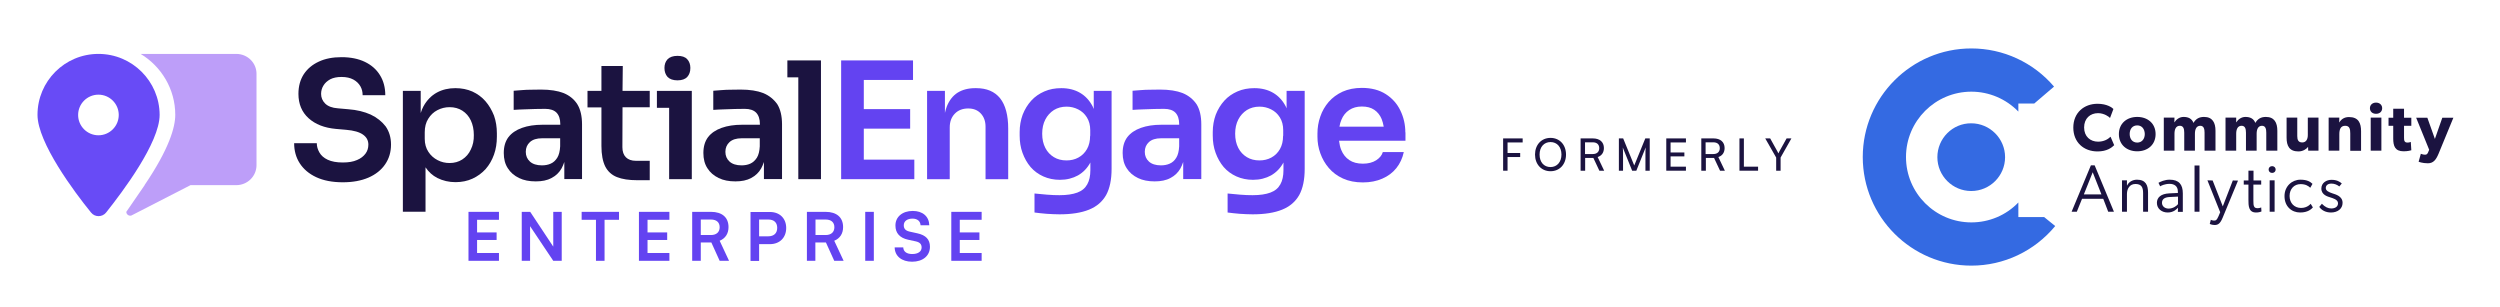 <?xml version="1.0" encoding="utf-8"?>
<!-- Generator: Adobe Illustrator 26.0.2, SVG Export Plug-In . SVG Version: 6.00 Build 0)  -->
<svg version="1.1" id="Layer_1" xmlns="http://www.w3.org/2000/svg" xmlns:xlink="http://www.w3.org/1999/xlink" x="0px" y="0px"
	 viewBox="0 0 1920 235.8" style="enable-background:new 0 0 1920 235.8;" xml:space="preserve">
<style type="text/css">
	.st0{fill:#346AE2;}
	.st1{fill:#1B1340;}
	.st2{fill:#6343F1;}
	.st3{fill:#684BF6;}
	.st4{fill:#BD9EF9;}
</style>
<g>
	<path class="st0" d="M1569.9,166.7h-19.8v-11.2c-9.4,9.8-22.4,15.3-36.1,15.3c-27.7,0-50.2-22.5-50.2-50.2s22.5-50.2,50.2-50.2
		c13.7,0,26.7,5.6,36.1,15.3v-6.2h12.2l15.2-13c-15.9-18.6-39-29.3-63.5-29.3c-46,0-83.4,37.4-83.4,83.4s37.4,83.4,83.4,83.4
		c25,0,48.4-11.1,64.4-30.4L1569.9,166.7z"/>
	<path class="st0" d="M1487.9,120.7c0,14.4,11.7,26,26,26c14.4,0,26-11.7,26-26s-11.7-26-26-26
		C1499.6,94.6,1487.9,106.3,1487.9,120.7"/>
	<path class="st1" d="M1610.9,116.3c-10.5,0-18.6-6.9-18.6-18.3c0-11.5,8.3-18.3,18.6-18.3c7.3,0,11.3,3,12.2,4l-2.6,6.9
		c-0.7-0.9-4.5-3.7-9.2-3.7c-6,0-10.7,4-10.7,11c0,7,4.8,10.9,10.7,10.9c4.4,0,7.6-1.8,9.6-3.8l2.8,6.5
		C1621.9,113.3,1618.2,116.3,1610.9,116.3"/>
	<path class="st1" d="M1641.4,116.2c-8,0-14.1-5-14.1-13.2s6.1-13.2,14.1-13.2c8,0,14.1,5,14.1,13.2S1649.4,116.2,1641.4,116.2
		 M1641.4,96.3c-3.7,0-5.8,2.8-5.8,6.6c0,3.8,2.1,6.6,5.8,6.6c3.6,0,5.8-2.8,5.8-6.6C1647.1,99.1,1645,96.3,1641.4,96.3"/>
	<path class="st1" d="M1693.1,115.7v-13.8c0-2.7-0.5-5.3-3.3-5.3c-2.9,0-4.1,2.6-4.1,6.1v13h-8.2v-13.8c0-3.1-0.7-5.3-3.4-5.3
		c-2.9,0-4.1,2.6-4.1,6.1v13h-8.2V90.3h8.2l-0.1,3.7l0.1-0.1c1.3-2.1,3.8-4.1,7-4.1c3.5,0,6.3,1.2,7.6,4.6c1.8-3.1,4.3-4.6,8.1-4.6
		c6.5,0,8.8,4.4,8.8,10.6v15.3H1693.1z"/>
	<path class="st1" d="M1740.5,115.7v-13.8c0-2.7-0.5-5.3-3.3-5.3c-2.9,0-4.1,2.6-4.1,6.1v13h-8.2v-13.8c0-3.1-0.7-5.3-3.4-5.3
		c-2.9,0-4.1,2.6-4.1,6.1v13h-8.2V90.3h8.2l0,3.7l0.1-0.1c1.3-2.1,3.8-4.1,7-4.1c3.5,0,6.3,1.2,7.6,4.6c1.8-3.1,4.3-4.6,8.1-4.6
		c6.5,0,8.8,4.4,8.8,10.6v15.3H1740.5z"/>
	<path class="st1" d="M1772.7,115.7l-0.1-2.9c-1.1,1.5-3.8,3.5-7.4,3.5c-7,0-9.1-4.3-9.1-10.6V90.3h8.2v14.2c0,2.9,0.8,4.9,3.8,4.9
		c2.9,0,4.3-2.3,4.3-5.7V90.3h8.2v25.4H1772.7z"/>
	<path class="st1" d="M1805,115.7v-13.2c0-3.4-0.5-5.9-3.9-5.9c-3.6,0-4.5,2.9-4.5,6.5v12.6h-8.2V90.3h8.2l-0.1,3.7h0.1
		c1.4-2.3,3.7-4.1,7.4-4.1c7.4,0,9.3,4.7,9.3,10.9v15H1805z"/>
	<path class="st1" d="M1824.8,87.4c-2.8,0-4.7-1.7-4.7-4.3c0-2.5,1.9-4.3,4.7-4.3s4.7,1.8,4.7,4.3
		C1829.5,85.7,1827.6,87.4,1824.8,87.4 M1820.7,90.3h8.2v25.4h-8.2V90.3z"/>
	<path class="st1" d="M1846.3,96.6v9.1c0,2.2,0.2,3.8,2.7,3.8c1.3,0,2.5-0.5,2.5-0.5l0.4,6.4c-0.6,0.2-2.9,0.8-5.9,0.8
		c-6.6,0-8-4-8-9.8v-9.8h-3.6v-6.2h3.6v-6.9h8.3v6.9h5.6v6.2H1846.3z"/>
	<path class="st1" d="M1872.8,118.1c-1.9,4.5-3.9,7.3-8.2,7.3c-4.3,0-7.1-1.2-7.1-1.2l1.7-6.1c0,0,1.8,0.7,3,0.7
		c0.9,0,1.8,0,2.5-1.6l0.9-2.2l-10-24.6h8.6l5.8,16.3l5.7-16.3h8.5L1872.8,118.1z"/>
	<path class="st1" d="M1615.3,152.7H1599l-4,9.9h-4l14.8-35.6h2.9l14.8,35.6h-4.4L1615.3,152.7z M1607.2,132.3l-6.8,17h13.5
		L1607.2,132.3z"/>
	<path class="st1" d="M1649.7,148v14.6h-3.8v-14.4c0-4.5-1.4-6.9-5.9-6.9c-4.3,0-6.5,3.5-6.5,7.7v13.6h-3.8v-24.1h3.8v3.9h0.2
		c1.1-2.6,4.1-4.4,7.5-4.4C1648,138,1649.7,142.3,1649.7,148"/>
	<path class="st1" d="M1672.7,159.5c-0.9,1-3.3,3.7-7.9,3.7c-4.6,0-8.3-2.9-8.3-7.4c0-4.1,3-7,9.6-7.3l6.5-0.3v-1.1
		c0-4.1-2.7-5.9-6.4-5.9c-3.6,0-6.5,1.4-7.2,1.9l-1.3-2.7c1.6-0.9,4.8-2.4,8.6-2.4c7.1,0,10.1,3.7,10.1,10.5v14.2h-3.8L1672.7,159.5
		z M1666.4,151.3c-4.5,0.2-6,2-6,4.5c0,2.4,2,4.4,5.1,4.4c3.3,0,6-1.9,7.2-3.4V151L1666.4,151.3z"/>
	<rect x="1685.4" y="127.1" class="st1" width="3.8" height="35.5"/>
	<path class="st1" d="M1695.3,138.5l4,0.1l7.8,19.9l7.7-19.9l4,0.1l-11.8,28.5c-1.8,4.4-3.5,5.6-6.1,5.6c-2.2,0-3.8-0.8-3.8-0.8
		l0.8-3.2c0,0,1.3,0.6,2.4,0.6c1.2,0,2.1,0,3.5-3.3l1.3-3.1L1695.3,138.5z"/>
	<path class="st1" d="M1732.6,163.2c-5.8,0-5.8-5.4-5.8-9.8v-11.6h-3.6v-3.2h3.6v-7.5h3.9v7.5h5.9v3.2h-6v12.4c0,2,0,3.7,0.8,4.8
		c0.4,0.6,1.3,0.9,2.5,0.9c1.5,0,2.7-0.6,2.7-0.6l0.2,3.1C1735.7,162.9,1734.3,163.2,1732.6,163.2"/>
	<path class="st1" d="M1745,132.8c-1.6,0-2.7-1.1-2.7-2.6c0-1.5,1.1-2.6,2.7-2.6c1.5,0,2.7,1.1,2.7,2.6
		C1747.7,131.7,1746.6,132.8,1745,132.8 M1743.1,138.5h3.8v24.1h-3.8V138.5z"/>
	<path class="st1" d="M1766.5,163.2c-6.5,0-12-4.6-12-12.6c0-7.6,5.8-12.6,12.2-12.6c5.4,0,7.7,1.7,9.3,3.2l-1.7,3
		c-1.6-1.5-3.7-2.8-7.5-2.8c-4.7,0-8.4,3.5-8.4,9.1c0,5.5,3.7,9.2,8.8,9.2c5,0,7.4-3.2,7.4-3.2l1.7,2.8
		C1775.1,160.6,1772.5,163.2,1766.5,163.2"/>
	<path class="st1" d="M1790.4,160.1c2.6,0,5.2-1.1,5.2-4c0-2.9-4.1-3.9-5.9-4.5c-1.7-0.6-6.9-1.7-6.9-6.8c0-4.4,3.9-6.7,7.8-6.7
		c3.9,0,6.2,1.3,7.9,2.8l-1.9,2.3c-1.7-1.4-3.9-2.2-6.1-2.2c-2.5,0-4.3,1.2-4.3,3.4c0,2.2,2.5,3.2,5.1,4.1c2.4,0.8,7.8,2.1,7.8,7.3
		c0,4.6-3.9,7.4-8.9,7.4c-4,0-7.2-1.7-9-4.3l2-2.4C1785.7,159.1,1788.1,160.1,1790.4,160.1"/>
	<polygon class="st1" points="1157.8,120.6 1157.8,131.1 1154.4,131.1 1154.4,106.3 1169.4,106.3 1169.4,109.4 1157.8,109.4 
		1157.8,117.5 1167.5,117.5 1167.5,120.6 	"/>
	<path class="st1" d="M1190.8,131.5c-7,0-11.9-5.3-11.9-12.8c0-7.5,4.9-12.8,11.9-12.8c7,0,11.9,5.3,11.9,12.8
		C1202.7,126.2,1197.8,131.5,1190.8,131.5 M1190.8,109.1c-5,0-8.4,3.8-8.4,9.6c0,5.8,3.3,9.6,8.4,9.6c5,0,8.4-3.9,8.4-9.6
		C1199.2,112.9,1195.8,109.1,1190.8,109.1"/>
	<path class="st1" d="M1213.9,131.1v-24.8h9.4c5.3,0,8.5,2.8,8.5,7.4c0,3.4-1.7,5.9-4.8,6.9l5,10.5h-3.7l-4.6-9.8h-6.3v9.8H1213.9z
		 M1217.3,118.3h6c3.1,0,4.9-1.7,4.9-4.5c0-2.9-1.9-4.5-4.9-4.5h-6V118.3z"/>
	<path class="st1" d="M1243.3,131.1v-24.8h3.3l8.5,20.8l8.5-20.8h3.4v24.8h-3.3v-9.8c0-4.6,0-6.3,0.2-8.1l-7.2,17.9h-3.2l-7.2-17.8
		c0.2,1.2,0.2,3.7,0.2,7.2v10.6H1243.3z"/>
	<polygon class="st1" points="1279.7,131.1 1279.7,106.3 1294.8,106.3 1294.8,109.4 1283,109.4 1283,117.1 1293.6,117.1 
		1293.6,120.1 1283,120.1 1283,128 1294.8,128 1294.8,131.1 	"/>
	<path class="st1" d="M1306.6,131.1v-24.8h9.4c5.3,0,8.5,2.8,8.5,7.4c0,3.4-1.7,5.9-4.8,6.9l5,10.5h-3.7l-4.6-9.8h-6.3v9.8H1306.6z
		 M1309.9,118.3h6c3.1,0,4.9-1.7,4.9-4.5c0-2.9-1.9-4.5-4.9-4.5h-6V118.3z"/>
	<polygon class="st1" points="1339.3,128 1350.2,128 1350.2,131.1 1335.9,131.1 1335.9,106.3 1339.3,106.3 	"/>
	<path class="st1" d="M1355.7,106.3h3.8l5.5,9.9c0.3,0.6,0.5,1.1,0.8,1.6c0.3-0.6,0.4-0.8,0.8-1.6l5.5-9.9h3.7l-8.3,14.7v10.1h-3.4
		V121L1355.7,106.3z"/>
	<path class="st1" d="M284.7,88c-4.9-2.2-10.6-3.6-17.2-4.1l-7.9-0.7c-4.5-0.3-7.8-1.6-9.9-3.7c-2.1-2.1-3.1-4.6-3.1-7.4
		c0-2.3,0.6-4.5,1.8-6.4c1.2-2,2.9-3.5,5.2-4.8c2.3-1.2,5.2-1.8,8.7-1.8c3.7,0,6.7,0.7,9.1,2c2.4,1.3,4.2,3.1,5.4,5.2
		c1.2,2.1,1.7,4.4,1.7,6.8h17.4c0-5.9-1.4-11.1-4.1-15.4c-2.7-4.4-6.6-7.8-11.6-10.2c-5-2.4-11-3.6-17.9-3.6
		c-6.7,0-12.5,1.1-17.4,3.4c-5,2.3-8.8,5.5-11.6,9.7c-2.7,4.2-4.1,9.2-4.1,15.1c0,7.7,2.6,14,7.8,18.7c5.2,4.7,12.2,7.4,20.9,8.2
		l8,0.7c5.8,0.5,10.1,1.7,12.9,3.7c2.8,2,4.1,4.5,4.1,7.7c0,2.6-0.7,4.9-2.2,6.9c-1.5,2-3.6,3.7-6.5,4.9c-2.9,1.3-6.5,1.9-10.9,1.9
		c-4.8,0-8.6-0.7-11.6-2.1c-3-1.4-5.1-3.3-6.4-5.6c-1.3-2.3-2-4.6-2-7.1h-17.4c0,5.7,1.4,10.9,4.3,15.4c2.9,4.5,7.1,8.1,12.7,10.7
		c5.6,2.6,12.4,3.9,20.4,3.9c7.6,0,14.1-1.2,19.7-3.6c5.5-2.4,9.8-5.8,12.8-10.2c3-4.4,4.5-9.4,4.5-15.2c0-5.4-1.4-10-4.1-13.9
		C293.3,93.3,289.5,90.3,284.7,88"/>
	<path class="st1" d="M372.8,77.7c-2.8-3.2-6.1-5.6-10-7.4c-3.9-1.7-8.2-2.6-13.1-2.6c-5.2,0-10,1.1-14.2,3.4
		c-4.2,2.3-7.6,5.8-10.2,10.4c-0.9,1.6-1.6,3.4-2.2,5.3v-17h-13.7v92.8h17.4v-34.1c2.4,3.6,5.4,6.3,9.1,8.2
		c4.2,2.1,8.9,3.2,13.9,3.2c4.8,0,9.2-0.9,13.1-2.7c3.9-1.8,7.3-4.3,10.1-7.4c2.8-3.2,4.9-6.9,6.4-11.1c1.5-4.2,2.2-8.8,2.2-13.7
		v-2.6c0-4.8-0.7-9.3-2.2-13.6C377.7,84.5,375.5,80.8,372.8,77.7 M361.6,114.8c-1.5,3.3-3.7,5.8-6.6,7.7c-2.8,1.8-6.1,2.7-9.7,2.7
		c-3.3,0-6.3-0.7-9.2-2.2c-2.9-1.5-5.3-3.6-7.1-6.4c-1.8-2.7-2.8-6.1-2.8-10v-5c0-4.1,0.9-7.6,2.7-10.4c1.8-2.9,4.1-5.1,7-6.6
		c2.9-1.5,6-2.3,9.4-2.3c3.7,0,7,0.9,9.8,2.7c2.8,1.8,5,4.3,6.5,7.5c1.5,3.2,2.3,6.9,2.3,11.2C364,107.8,363.2,111.6,361.6,114.8"/>
	<path class="st1" d="M432.9,71.5c-4.6-1.8-10.4-2.7-17.4-2.7c-2.2,0-4.7,0-7.2,0.1c-2.6,0-5.1,0.1-7.4,0.3
		c-2.4,0.2-4.5,0.3-6.4,0.5v14.7c2.3-0.2,5-0.3,7.9-0.4c3-0.1,5.9-0.2,8.8-0.3c2.9-0.1,5.4-0.1,7.5-0.1c3.9,0,6.8,1,8.7,2.9
		c1.9,2,2.9,4.9,2.9,8.7v0.6h-13.7c-6,0-11.2,0.8-15.7,2.4c-4.5,1.6-8,4-10.4,7.1c-2.4,3.2-3.6,7.2-3.6,12.2c0,4.6,1,8.5,3.1,11.7
		c2,3.2,4.9,5.7,8.6,7.5c3.7,1.8,7.9,2.6,12.9,2.6c4.8,0,8.8-0.8,12.1-2.6c3.3-1.7,5.9-4.2,7.7-7.4c0.8-1.5,1.5-3.1,2.1-4.9v13.1
		H447v-42c0-6.3-1.2-11.5-3.6-15.4C441,76.3,437.5,73.4,432.9,71.5 M422.9,125.7c-2,0.9-4.3,1.3-6.7,1.3c-4,0-7.1-1-9.2-2.9
		c-2.1-1.9-3.2-4.4-3.2-7.5c0-3.1,1.1-5.6,3.2-7.5c2.1-1.9,5.2-2.9,9.2-2.9h14v6.2c-0.2,3.7-0.9,6.6-2.2,8.7
		C426.6,123.3,425,124.8,422.9,125.7"/>
	<path class="st1" d="M478.3,50.7h-16.4v19.1h-10.7v12.7h10.7v29.6c0,6.6,1,11.8,2.9,15.7c2,3.9,5,6.6,9,8.2c4,1.6,9.2,2.4,15.5,2.4
		h9.7v-14.9h-10.6c-3.3,0-5.9-0.9-7.7-2.7c-1.8-1.8-2.7-4.4-2.7-7.7l0.1-30.7h20.9V69.8h-20.9L478.3,50.7z"/>
	<polygon class="st1" points="504.5,69.8 504.5,82.8 513.9,82.8 513.9,137.6 531.3,137.6 531.3,82.8 531.3,69.8 513.9,69.8 	"/>
	<path class="st1" d="M520.3,61.7c3.4,0,5.9-0.9,7.5-2.6c1.6-1.8,2.4-4,2.4-6.9c0-2.7-0.8-5-2.4-6.7c-1.6-1.8-4.1-2.6-7.5-2.6
		c-3.4,0-5.9,0.9-7.6,2.6c-1.6,1.7-2.4,4-2.4,6.7c0,2.8,0.8,5.1,2.4,6.9C514.4,60.8,516.9,61.7,520.3,61.7"/>
	<path class="st1" d="M586.2,71.5c-4.6-1.8-10.4-2.7-17.4-2.7c-2.2,0-4.7,0-7.2,0.1c-2.6,0-5.1,0.1-7.4,0.3
		c-2.4,0.2-4.5,0.3-6.4,0.5v14.7c2.3-0.2,5-0.3,7.9-0.4c3-0.1,5.9-0.2,8.8-0.3c2.9-0.1,5.4-0.1,7.5-0.1c3.9,0,6.8,1,8.7,2.9
		c1.9,2,2.9,4.9,2.9,8.7v0.6h-13.7c-6,0-11.2,0.8-15.7,2.4c-4.5,1.6-8,4-10.4,7.1c-2.4,3.2-3.6,7.2-3.6,12.2c0,4.6,1,8.5,3.1,11.7
		c2,3.2,4.9,5.7,8.6,7.5c3.7,1.8,7.9,2.6,12.9,2.6c4.8,0,8.8-0.8,12.1-2.6c3.3-1.7,5.9-4.2,7.7-7.4c0.8-1.5,1.5-3.1,2.1-4.9v13.1
		h13.9v-42c0-6.3-1.2-11.5-3.6-15.4C594.3,76.3,590.8,73.4,586.2,71.5 M576.2,125.7c-2,0.9-4.3,1.3-6.7,1.3c-4,0-7.1-1-9.2-2.9
		c-2.1-1.9-3.2-4.4-3.2-7.5c0-3.1,1.1-5.6,3.2-7.5c2.1-1.9,5.2-2.9,9.2-2.9h14v6.2c-0.2,3.7-0.9,6.6-2.2,8.7
		C579.9,123.3,578.2,124.8,576.2,125.7"/>
	<polygon class="st1" points="630.5,137.6 613.1,137.6 613.1,59.4 604.7,59.4 604.7,46.4 630.5,46.4 	"/>
	<polygon class="st2" points="663.4,98.8 699,98.8 699,83.8 663.4,83.8 663.4,61.4 701.2,61.4 701.2,46.4 663.4,46.4 660.9,46.4 
		646,46.4 646,137.6 660.9,137.6 663.4,137.6 702.2,137.6 702.2,122.6 663.4,122.6 	"/>
	<path class="st2" d="M749.7,67.7H749c-5.4,0-9.9,1.2-13.6,3.5c-3.6,2.3-6.3,5.8-8.2,10.4c-0.6,1.6-1.1,3.3-1.5,5.1V69.8H712v67.8
		h17.4V97.8c0-4.3,1.3-7.8,3.9-10.5c2.6-2.7,6.1-4,10.3-4c4.1,0,7.3,1.3,9.7,3.9c2.4,2.6,3.6,6,3.6,10.1v40.3h17.4V98.8
		c0-10.3-2.1-18.1-6.2-23.3C763.9,70.3,757.8,67.7,749.7,67.7"/>
	<path class="st2" d="M840,83.7c-0.3-0.6-0.5-1.3-0.8-1.9c-2.4-4.6-5.6-8.1-9.7-10.5c-4.1-2.4-8.9-3.6-14.4-3.6
		c-4.8,0-9.1,0.8-13,2.5c-3.9,1.7-7.3,4-10.1,7.1c-2.8,3.1-5,6.7-6.6,10.8c-1.5,4.1-2.3,8.6-2.3,13.3v2.7c0,4.8,0.7,9.2,2.2,13.3
		c1.5,4.1,3.5,7.7,6.2,10.9c2.7,3.1,6,5.5,9.8,7.2c3.8,1.7,8.1,2.6,12.7,2.6c5.3,0,9.9-1.2,13.9-3.4c4-2.3,7.2-5.6,9.5-9.9v5.9
		c0,4.4-0.8,8.1-2.4,10.9c-1.6,2.9-4.1,5-7.6,6.3c-3.5,1.3-8,2-13.7,2c-2.9,0-6.1-0.1-9.6-0.4c-3.5-0.3-6.6-0.6-9.6-0.9v14.6
		c2.8,0.4,5.9,0.7,9.3,1c3.4,0.2,6.7,0.4,9.9,0.4c9.2,0,16.8-1.2,22.7-3.6c5.9-2.4,10.2-6.1,13.1-11.2c2.8-5.1,4.2-11.8,4.2-20.1
		V69.8H840V83.7z M837.2,104.3c0,4-0.8,7.4-2.4,10.2c-1.6,2.8-3.8,5-6.6,6.5c-2.7,1.5-5.8,2.2-9.1,2.2c-3.7,0-6.9-0.8-9.7-2.5
		c-2.8-1.7-5-4-6.6-7.1c-1.6-3.1-2.4-6.7-2.4-10.9c0-4.2,0.8-7.8,2.4-10.9c1.6-3.1,3.8-5.5,6.6-7.3c2.8-1.7,6-2.6,9.7-2.6
		c3.2,0,6.1,0.7,8.9,2.1c2.8,1.4,5,3.4,6.7,6.1c1.7,2.7,2.6,6,2.6,9.9V104.3z"/>
	<path class="st2" d="M908.3,71.5c-4.6-1.8-10.4-2.7-17.4-2.7c-2.3,0-4.7,0-7.3,0.1c-2.6,0-5.1,0.1-7.4,0.3
		c-2.4,0.2-4.5,0.3-6.4,0.5v14.7c2.3-0.2,5-0.3,7.9-0.4c3-0.1,5.9-0.2,8.8-0.3c2.9-0.1,5.4-0.1,7.5-0.1c3.9,0,6.8,1,8.7,2.9
		c1.9,2,2.9,4.9,2.9,8.7v0.6h-13.7c-6,0-11.2,0.8-15.7,2.4c-4.5,1.6-8,4-10.4,7.1c-2.4,3.2-3.6,7.2-3.6,12.2c0,4.6,1,8.5,3.1,11.7
		c2,3.2,4.9,5.7,8.6,7.5c3.7,1.8,8,2.6,12.9,2.6c4.7,0,8.8-0.8,12.1-2.6c3.3-1.7,5.9-4.2,7.7-7.4c0.8-1.5,1.5-3.1,2.1-4.9v13.1h13.9
		v-42c0-6.3-1.2-11.5-3.6-15.4C916.4,76.3,912.9,73.4,908.3,71.5 M898.3,125.7c-2,0.9-4.3,1.3-6.7,1.3c-4,0-7.1-1-9.2-2.9
		c-2.1-1.9-3.2-4.4-3.2-7.5c0-3.1,1.1-5.6,3.2-7.5c2.1-1.9,5.2-2.9,9.2-2.9h14v6.2c-0.2,3.7-0.9,6.6-2.2,8.7
		C902.1,123.3,900.4,124.8,898.3,125.7"/>
	<path class="st2" d="M988.3,83.7c-0.3-0.6-0.5-1.3-0.8-1.9c-2.4-4.6-5.6-8.1-9.7-10.5c-4.1-2.4-8.9-3.6-14.4-3.6
		c-4.8,0-9.1,0.8-13,2.5c-3.9,1.7-7.3,4-10.1,7.1c-2.8,3.1-5,6.7-6.6,10.8c-1.5,4.1-2.3,8.6-2.3,13.3v2.7c0,4.8,0.7,9.2,2.2,13.3
		c1.5,4.1,3.5,7.7,6.2,10.9c2.7,3.1,6,5.5,9.8,7.2c3.8,1.7,8.1,2.6,12.7,2.6c5.3,0,9.9-1.2,13.9-3.4c4-2.3,7.2-5.6,9.5-9.9v5.9
		c0,4.4-0.8,8.1-2.4,10.9c-1.6,2.9-4.1,5-7.6,6.3c-3.5,1.3-8,2-13.7,2c-2.9,0-6.1-0.1-9.6-0.4c-3.5-0.3-6.6-0.6-9.6-0.9v14.6
		c2.8,0.4,5.9,0.7,9.3,1c3.4,0.2,6.7,0.4,9.9,0.4c9.3,0,16.8-1.2,22.7-3.6c5.9-2.4,10.2-6.1,13.1-11.2c2.8-5.1,4.2-11.8,4.2-20.1
		V69.8h-13.9V83.7z M985.4,104.3c0,4-0.8,7.4-2.4,10.2c-1.6,2.8-3.8,5-6.6,6.5c-2.8,1.5-5.8,2.2-9.1,2.2c-3.7,0-6.9-0.8-9.7-2.5
		c-2.8-1.7-5-4-6.6-7.1c-1.6-3.1-2.4-6.7-2.4-10.9c0-4.2,0.8-7.8,2.4-10.9c1.6-3.1,3.8-5.5,6.6-7.3c2.8-1.7,6-2.6,9.7-2.6
		c3.2,0,6.1,0.7,8.9,2.1c2.8,1.4,5,3.4,6.7,6.1c1.7,2.7,2.6,6,2.6,9.9V104.3z"/>
	<path class="st2" d="M1079.3,101.7c0-6-1.3-11.6-3.8-16.8c-2.5-5.2-6.2-9.4-11.2-12.6c-5-3.2-11.1-4.8-18.4-4.8
		c-5.6,0-10.5,1-14.8,2.9c-4.3,2-7.8,4.6-10.7,7.9c-2.8,3.3-5,7-6.4,11.2c-1.5,4.2-2.2,8.6-2.2,13.1v2.4c0,4.3,0.7,8.6,2.2,12.7
		c1.5,4.2,3.6,7.9,6.5,11.3c2.9,3.4,6.5,6.1,10.9,8.1c4.4,2,9.5,3,15.3,3c5.6,0,10.6-1,14.9-2.9c4.4-1.9,8-4.6,10.8-8.1
		c2.8-3.5,4.7-7.6,5.7-12.3H1062c-0.7,2.5-2.5,4.6-5.1,6.3c-2.7,1.7-6.1,2.6-10.2,2.6c-4.2,0-7.7-0.9-10.5-2.8
		c-2.8-1.9-4.8-4.5-6.1-7.7c-0.9-2.1-1.4-4.5-1.7-7.1h51V101.7z M1036.2,84.5c2.7-1.8,5.9-2.7,9.7-2.7c3.8,0,7,0.8,9.5,2.5
		c2.5,1.7,4.4,4,5.7,7.1c0.7,1.7,1.2,3.7,1.6,5.9h-34c0.3-1.9,0.8-3.7,1.5-5.3C1031.5,88.8,1033.5,86.3,1036.2,84.5"/>
	<path class="st3" d="M75.6,41.4c-25.9,0-46.8,21-46.8,46.8c0,21.3,28.3,59.3,41.1,75c1.5,1.9,3.6,2.8,5.8,2.8
		c2.1,0,4.3-0.9,5.8-2.8c12.5-15.7,41.1-53.6,41.1-75C122.5,62.4,101.5,41.4,75.6,41.4 M75.6,103.9c-8.6,0-15.6-7-15.6-15.6
		c0-8.6,7-15.6,15.6-15.6s15.6,7,15.6,15.6C91.2,96.9,84.2,103.9,75.6,103.9"/>
	<path class="st4" d="M181.4,41.4H108c15.9,9.6,26.6,27,26.6,46.8c0,9.4-4.6,26-23.6,54h0.1l-14.1,20.5c0,2.4,2.8,3.8,4.7,2.4
		l44.6-22.9h35.1c8.6,0,15.6-6.8,15.6-15.4V56.8C197.1,48.5,190.3,41.4,181.4,41.4"/>
	<polygon class="st2" points="359.8,200.3 359.8,162.7 383.2,162.7 383.2,168.8 366.4,168.8 366.4,178.5 381.4,178.5 381.4,184.3 
		366.4,184.3 366.4,194.3 383.2,194.3 383.2,200.3 	"/>
	<polygon class="st2" points="400.7,200.3 400.7,162.7 407.2,162.7 424.9,189.4 424.9,162.7 431.4,162.7 431.4,200.3 424.9,200.3 
		407.1,173.7 407.1,200.3 	"/>
	<polygon class="st2" points="446.7,162.7 475.4,162.7 475.4,168.8 464.3,168.8 464.3,200.3 457.7,200.3 457.7,168.8 446.7,168.8 	
		"/>
	<polygon class="st2" points="490.7,200.3 490.7,162.7 514.1,162.7 514.1,168.8 497.3,168.8 497.3,178.5 512.4,178.5 512.4,184.3 
		497.3,184.3 497.3,194.3 514.1,194.3 514.1,200.3 	"/>
	<path class="st2" d="M531.6,200.3v-37.6H546c8.6,0,13.5,4.3,13.5,11.7c0,5-2.4,8.7-6.8,10.5l7.2,15.4h-7.2l-6.4-14.1h-8.1v14.1
		H531.6z M538.2,180.5h7.8c4.2,0,6.7-2.2,6.7-6c0-3.8-2.5-5.9-6.7-5.9h-7.8V180.5z"/>
	<path class="st2" d="M583,187.4v13h-6.6v-37.6h14.9c7.6,0,12.5,5,12.5,12.3c0,7.3-4.9,12.4-12.5,12.4H583z M583,168.6v12.9h6.9
		c4.5,0,7-2.4,7-6.5c0-4.1-2.5-6.4-6.8-6.4H583z"/>
	<path class="st2" d="M619.7,200.3v-37.6H634c8.6,0,13.5,4.3,13.5,11.7c0,5-2.4,8.7-6.8,10.5l7.2,15.4h-7.2l-6.4-14.1h-8.1v14.1
		H619.7z M626.3,180.5h7.8c4.2,0,6.7-2.2,6.7-6c0-3.8-2.5-5.9-6.7-5.9h-7.8V180.5z"/>
	<rect x="664.5" y="162.7" class="st2" width="6.6" height="37.6"/>
	<path class="st2" d="M701,162c7.6,0,12.5,4.2,12.7,11H707c-0.2-3.2-2.5-5.1-6.2-5.1c-4.1,0-6.7,2-6.7,5.1c0,2.7,1.4,4.2,4.6,4.9
		l5.9,1.3c6.4,1.4,9.6,4.7,9.6,10.3c0,7-5.5,11.5-13.7,11.5c-8,0-13.3-4.3-13.4-11h6.6c0.1,3.2,2.6,5.1,6.9,5.1c4.4,0,7.2-1.9,7.2-5
		c0-2.5-1.3-4-4.4-4.7l-6-1.3c-6.4-1.4-9.7-5.1-9.7-10.8C687.6,166.6,693,162,701,162"/>
	<polygon class="st2" points="730.6,200.3 730.6,162.7 753.9,162.7 753.9,168.8 737.1,168.8 737.1,178.5 752.2,178.5 752.2,184.3 
		737.1,184.3 737.1,194.3 753.9,194.3 753.9,200.3 	"/>
</g>
</svg>
